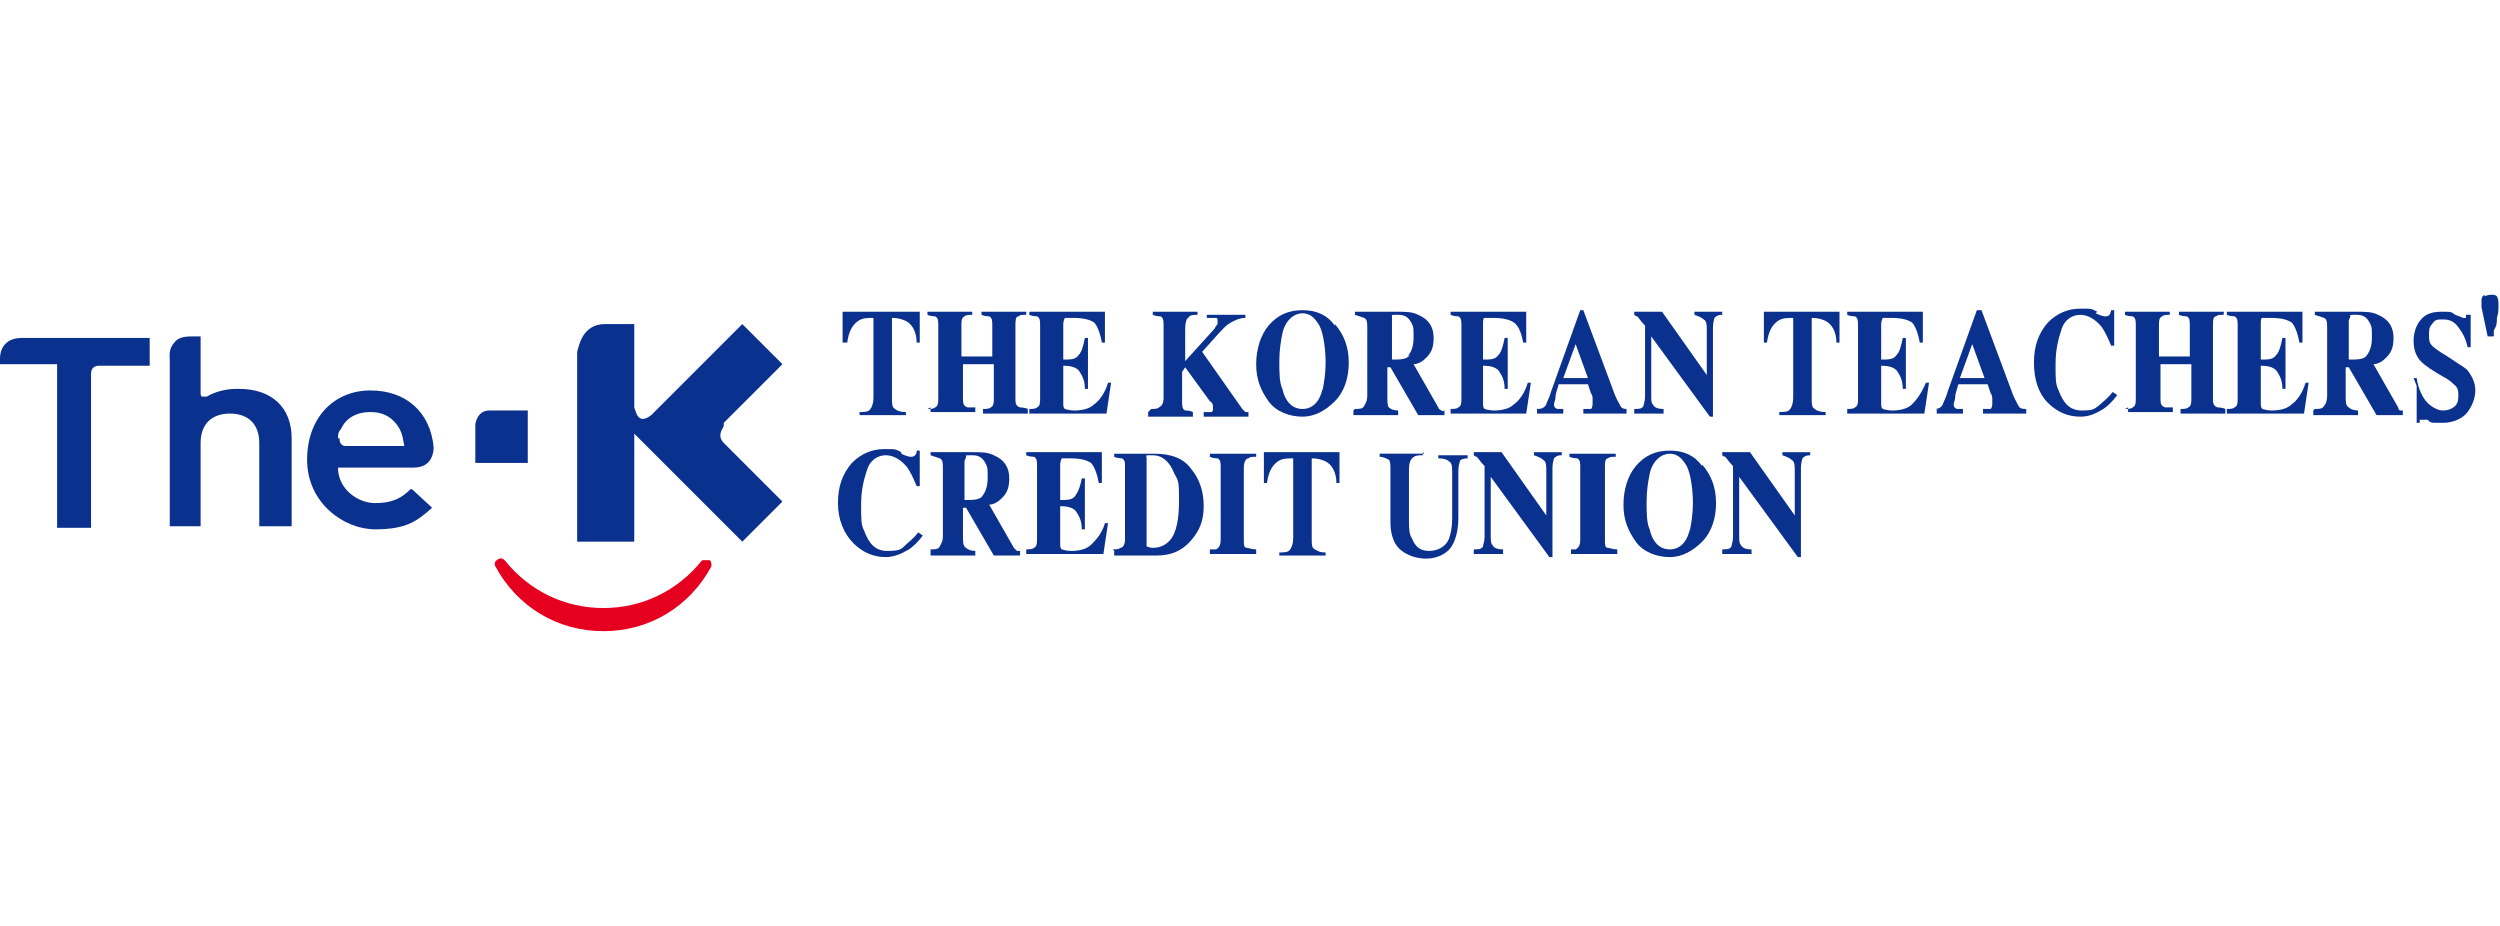 <?xml version="1.0" encoding="UTF-8"?>
<svg id="_레이어_1" xmlns="http://www.w3.org/2000/svg" version="1.1" xmlns:xlink="http://www.w3.org/1999/xlink" viewBox="0 0 162 60">
  <!-- Generator: Adobe Illustrator 30.0.0, SVG Export Plug-In . SVG Version: 2.1.1 Build 123)  -->
  <defs>
    <style>
      .st0 {
        fill: #0b318f;
      }

      .st1 {
        fill: #e60020;
      }

      .st2 {
        fill: url(#_무제_그라디언트_9);
      }
    </style>
    <radialGradient id="_무제_그라디언트_9" data-name="무제 그라디언트 9" cx="1431.2" cy="-2109.8" fx="1431.2" fy="-2109.8" r=".4" gradientTransform="translate(-5779.6 8593.9) scale(4.1)" gradientUnits="userSpaceOnUse">
      <stop offset="0" stop-color="#8e8bbf"/>
      <stop offset="1" stop-color="#0b318f"/>
    </radialGradient>
  </defs>
  <g id="_디자인">
    <g>
      <path class="st0" d="M54.5,20.2h5.1v2h-.2c0-.7-.3-1.2-.7-1.4-.2-.1-.5-.2-.9-.2v5.2c0,.4,0,.6.2.7.1.1.3.2.7.2v.2h-3v-.2c.3,0,.6,0,.7-.2.1-.1.2-.4.2-.7v-5.2c-.4,0-.7,0-1,.2-.4.3-.6.7-.7,1.4h-.3v-2h0Z"/>
      <path class="st0" d="M60.1,26.5c.2,0,.4,0,.5-.1.2-.1.2-.3.2-.6v-4.7c0-.3,0-.5-.2-.6,0,0-.3,0-.5-.1v-.2h2.9v.2c-.2,0-.4,0-.5.1-.2.1-.2.3-.2.6v2h2v-2c0-.3,0-.5-.2-.6,0,0-.3,0-.5-.1v-.2h2.9v.2c-.3,0-.4,0-.5.1-.2,0-.2.3-.2.6v4.7c0,.3,0,.5.3.6,0,0,.3,0,.5.1v.3h-2.9v-.3c.2,0,.4,0,.5-.1.2-.1.2-.3.2-.6v-2.2h-2v2.2c0,.3,0,.5.3.6,0,0,.3,0,.5,0v.3h-2.9v-.3h0Z"/>
      <path class="st0" d="M66.7,26.8v-.3c.2,0,.4,0,.5-.1.2-.1.2-.3.2-.6v-4.7c0-.3,0-.5-.2-.6,0,0-.3,0-.5-.1v-.2h4.9v2h-.2c-.1-.6-.3-1.1-.5-1.3-.3-.2-.7-.3-1.4-.3s-.4,0-.5,0c0,0-.1.2-.1.4v2.3c.5,0,.8,0,1-.3.2-.2.3-.6.4-1.1h.2v3.3h-.2c0-.6-.2-.9-.4-1.2-.2-.2-.5-.3-1-.3v2.4c0,.2,0,.3.1.4,0,0,.3.1.6.1.5,0,1-.1,1.3-.4.3-.2.7-.7.9-1.4h.2l-.3,2h-5Z"/>
      <path class="st0" d="M74.6,26.5c.2,0,.4,0,.5-.1.2-.1.3-.3.3-.6v-4.7c0-.3,0-.5-.2-.6,0,0-.3,0-.5-.1v-.2h2.9v.2c-.3,0-.5,0-.6.2-.1,0-.2.3-.2.7v2.1l1.9-2.1c.1-.2.2-.3.2-.3,0,0,0-.1,0-.2s0-.2-.1-.2c-.1,0-.3,0-.6,0v-.2h2.5v.2c-.4,0-.8.2-1.1.4-.3.2-.8.8-1.7,1.8l2.6,3.7c0,0,.1.1.2.2,0,0,.1,0,.2,0v.3h-2.9v-.3c.3,0,.4,0,.5,0,0,0,.1,0,.1-.2s0,0,0-.2c0,0,0-.2-.2-.3l-1.6-2.2-.2.3v1.9c0,.3,0,.5.2.6.1,0,.3,0,.5.1v.3h-2.9v-.3h0Z"/>
      <path class="st0" d="M85.7,25.3c.1-.5.2-1.1.2-1.8s-.1-1.8-.4-2.4c-.3-.5-.6-.8-1.1-.8s-1.1.4-1.3,1.3c-.1.5-.2,1.1-.2,1.8s0,1.4.2,1.8c.2.9.7,1.3,1.3,1.3s1.1-.4,1.3-1.3M86.5,21c.6.7.9,1.5.9,2.5s-.3,1.9-.9,2.5c-.6.6-1.3,1-2.1,1s-1.7-.3-2.2-1c-.5-.7-.8-1.4-.8-2.4s.3-1.9.8-2.5c.6-.7,1.3-1,2.2-1s1.6.3,2.1,1"/>
      <path class="st0" d="M91.2,23.1c.2-.2.4-.6.4-1.2s0-.7-.1-.9c-.2-.4-.4-.6-.9-.6s-.4,0-.4.1c0,0,0,.2,0,.3v2.5c.6,0,.9,0,1.2-.3M87.8,26.5c.3,0,.5,0,.6-.2s.2-.3.2-.7v-4.3c0-.4,0-.6-.2-.7,0,0-.3-.1-.6-.2v-.2h2.7c.6,0,1,0,1.4.2.7.3,1,.8,1,1.5s-.2,1-.5,1.3c-.2.2-.5.4-.8.4l1.6,2.8c0,0,0,.1.2.2s.1,0,.2,0v.3h-1.7l-1.8-3.1h-.2v1.9c0,.3,0,.6.1.7.1.1.3.2.6.2v.3h-2.9v-.3h0Z"/>
      <path class="st0" d="M94,26.8v-.3c.2,0,.4,0,.5-.1.2-.1.2-.3.2-.6v-4.7c0-.3,0-.5-.2-.6,0,0-.3,0-.5-.1v-.2h4.9v2h-.2c-.1-.6-.3-1.1-.6-1.3-.3-.2-.7-.3-1.4-.3s-.4,0-.5,0-.1.2-.1.4v2.3c.5,0,.8,0,1-.3.2-.2.3-.6.4-1.1h.2v3.3h-.2c0-.6-.2-.9-.4-1.2-.2-.2-.5-.3-1-.3v2.4c0,.2,0,.3.1.4,0,0,.3.1.6.1.5,0,1-.1,1.3-.4.3-.2.7-.7.9-1.4h.2l-.3,2h-5Z"/>
      <path class="st0" d="M102.9,24.5l-.8-2.2h0l-.8,2.2h1.6ZM99.7,26.5c.2,0,.4-.1.5-.3,0-.1.2-.4.3-.8l1.9-5.3h.2l1.9,5.1c.2.6.4.9.5,1.1.1.2.3.2.4.2v.3h-2.8v-.3c.3,0,.5,0,.5,0,0,0,.1-.1.1-.3s0-.2,0-.4c0,0,0-.2-.1-.3l-.2-.6h-1.9c-.1.4-.2.6-.2.8,0,.2-.1.4-.1.5s0,.2.2.3c0,0,.2,0,.4,0v.3h-1.7v-.3h0Z"/>
      <path class="st0" d="M105.9,26.5c.3,0,.5,0,.6-.2,0-.1.1-.3.1-.6v-4.6c-.3-.3-.4-.5-.5-.6,0,0-.1,0-.2-.1v-.2h1.8l2.9,4.1h0v-2.9c0-.3,0-.6-.2-.7-.1-.1-.3-.2-.6-.3v-.2h1.8v.2c-.3,0-.4.1-.5.2,0,0-.1.3-.1.6v5.8h-.2l-3.8-5.2h0v3.8c0,.3,0,.5.1.6.1.2.3.3.7.3v.3h-1.9v-.3h0Z"/>
      <path class="st0" d="M114.1,20.2h5.1v2h-.2c0-.7-.3-1.2-.7-1.4-.2-.1-.5-.2-.9-.2v5.2c0,.4,0,.6.2.7.1.1.3.2.7.2v.2h-3v-.2c.3,0,.6,0,.7-.2.1-.1.2-.4.2-.7v-5.2c-.4,0-.7,0-1,.2-.4.3-.6.7-.7,1.4h-.2v-2s0,0,0,0Z"/>
      <path class="st0" d="M119.7,26.8v-.3c.2,0,.4,0,.5-.1.2-.1.2-.3.2-.6v-4.7c0-.3,0-.5-.2-.6,0,0-.3,0-.5-.1v-.2h4.9v2h-.2c-.1-.6-.3-1.1-.5-1.3-.3-.2-.7-.3-1.4-.3s-.4,0-.5,0c0,0-.1.2-.1.4v2.3c.5,0,.8,0,1-.3.2-.2.3-.6.4-1.1h.2v3.3h-.2c0-.6-.2-.9-.4-1.2-.2-.2-.5-.3-1-.3v2.4c0,.2,0,.3.1.4,0,0,.3.1.6.1.5,0,1-.1,1.3-.4s.6-.7.9-1.4h.2l-.3,2h-5,0Z"/>
      <path class="st0" d="M128.6,24.5l-.8-2.2h0l-.8,2.2h1.6ZM125.4,26.5c.2,0,.4-.1.5-.3,0-.1.2-.4.3-.8l1.9-5.3h.3l1.9,5.1c.2.6.4.9.5,1.1.1.2.3.2.5.2v.3h-2.8v-.3c.3,0,.5,0,.5,0,0,0,.1-.1.1-.3s0-.2,0-.4c0,0,0-.2-.1-.3l-.2-.6h-1.9c-.1.4-.2.6-.2.8,0,.2-.1.4-.1.5s0,.2.2.3c0,0,.2,0,.4,0v.3h-1.7v-.3h0Z"/>
      <path class="st0" d="M135.8,20.3c.4.2.6.2.6.2.1,0,.2,0,.3-.1,0,0,.1-.2.1-.3h.2v2.3h-.2c-.2-.5-.4-.9-.6-1.2-.4-.5-.9-.8-1.4-.8s-1,.3-1.2.9c-.2.6-.4,1.3-.4,2.3s0,1.3.2,1.7c.3.8.7,1.3,1.5,1.3s.8-.1,1.2-.4c.2-.2.5-.4.8-.8l.3.2c-.3.4-.6.7-.9.9-.5.3-.9.5-1.5.5-.8,0-1.5-.3-2.1-.9-.6-.6-.9-1.5-.9-2.6s.3-1.9.9-2.6c.6-.6,1.3-.9,2.1-.9s.7,0,1.1.2"/>
      <path class="st0" d="M137.7,26.5c.2,0,.4,0,.5-.1.2-.1.2-.3.2-.6v-4.7c0-.3,0-.5-.2-.6,0,0-.3,0-.5-.1v-.2h2.9v.2c-.2,0-.4,0-.5.1-.2.1-.2.3-.2.6v2h2v-2c0-.3,0-.5-.2-.6,0,0-.3,0-.5-.1v-.2h2.9v.2c-.3,0-.4,0-.5.1-.2,0-.2.3-.2.6v4.7c0,.3,0,.5.3.6,0,0,.3,0,.5.1v.3h-2.9v-.3c.2,0,.4,0,.5-.1.2-.1.2-.3.2-.6v-2.2h-2v2.2c0,.3,0,.5.3.6,0,0,.3,0,.5,0v.3h-2.9v-.3h0Z"/>
      <path class="st0" d="M144.3,26.8v-.3c.2,0,.4,0,.5-.1.2-.1.2-.3.2-.6v-4.7c0-.3,0-.5-.2-.6,0,0-.3,0-.5-.1v-.2h4.9v2h-.2c-.1-.6-.3-1.1-.5-1.3-.3-.2-.7-.3-1.4-.3s-.4,0-.5,0-.1.2-.1.4v2.3c.5,0,.8,0,1-.3.2-.2.3-.6.4-1.1h.2v3.3h-.2c0-.6-.2-.9-.4-1.2-.2-.2-.5-.3-1-.3v2.4c0,.2,0,.3.1.4,0,0,.3.1.6.1.5,0,1-.1,1.3-.4.3-.2.7-.7.9-1.4h.2l-.3,2h-5,0Z"/>
      <path class="st0" d="M153.3,23.1c.2-.2.4-.6.4-1.2s0-.7-.1-.9c-.2-.4-.4-.6-.9-.6s-.4,0-.4.1-.1.2-.1.3v2.5c.6,0,1,0,1.2-.3M150,26.5c.3,0,.5,0,.6-.2.1-.1.2-.3.2-.7v-4.3c0-.4,0-.6-.2-.7,0,0-.3-.1-.6-.2v-.2h2.7c.6,0,1,0,1.4.2.7.3,1,.8,1,1.5s-.2,1-.5,1.3c-.2.2-.5.4-.8.4l1.6,2.8c0,0,0,.1.1.2,0,0,.1,0,.2,0v.3h-1.7l-1.8-3.1h-.2v1.9c0,.3,0,.6.2.7.1.1.3.2.6.2v.3h-2.9v-.3Z"/>
      <path class="st0" d="M156.4,24.5h.2c.1.7.4,1.3.7,1.6s.7.5,1,.5.6-.1.8-.3c.2-.2.2-.5.2-.7s0-.5-.3-.7c-.1-.1-.3-.3-.7-.5l-.5-.3c-.5-.3-.9-.6-1.1-.9-.2-.3-.3-.7-.3-1.1s.1-.9.4-1.3c.3-.4.7-.6,1.4-.6s.6,0,.9.2c.3.1.5.2.5.2,0,0,.2,0,.2,0s0-.1,0-.2h.3v2.1h-.2c-.1-.5-.3-.9-.6-1.3-.3-.4-.6-.5-1-.5s-.5,0-.7.3c-.2.2-.2.4-.2.7s0,.5.2.7c.2.2.5.4,1,.7l.6.4c.3.2.5.3.7.5.3.4.5.8.5,1.3s-.2,1-.5,1.4c-.3.4-.9.7-1.6.7s-.3,0-.5,0-.3,0-.5-.2h-.2c0,0,0,0-.1,0,0,0,0,0,0,0,0,0-.2,0-.2,0,0,0,0,.1,0,.2h-.2v-2.4h0Z"/>
      <path class="st0" d="M161,19.2c0,0,.2-.1.4-.1s.3,0,.4.1c0,0,.1.2.1.4s0,.2,0,.3c0,.1,0,.4-.1.7,0,.3,0,.5-.2.8v.4h-.4l-.4-1.9c0-.2,0-.3,0-.4s0-.3.2-.4"/>
      <path class="st0" d="M58.4,29.4c.4.2.6.2.6.2.1,0,.2,0,.3-.1s.1-.2.1-.3h.2v2.3h-.2c-.2-.5-.4-.9-.6-1.2-.4-.5-.9-.8-1.4-.8s-1,.3-1.2.9c-.2.6-.4,1.3-.4,2.3s0,1.3.2,1.7c.3.8.7,1.3,1.5,1.3s.9-.1,1.2-.4c.2-.2.5-.4.8-.8l.3.2c-.3.4-.6.7-.9.9-.5.3-1,.5-1.5.5-.8,0-1.5-.3-2.1-.9-.6-.6-1-1.5-1-2.6s.3-1.9.9-2.6c.6-.6,1.3-.9,2.1-.9s.7,0,1.1.2"/>
      <path class="st0" d="M63.6,32.2c.2-.2.4-.6.4-1.2s0-.7-.1-.9c-.2-.4-.4-.6-.9-.6s-.4,0-.4.1-.1.2-.1.3v2.5c.6,0,1,0,1.2-.3M60.3,35.6c.3,0,.5,0,.6-.2s.2-.3.2-.7v-4.3c0-.4,0-.6-.2-.7,0,0-.3-.1-.6-.2v-.2h2.7c.6,0,1,0,1.4.2.7.3,1,.8,1,1.5s-.2,1-.5,1.3c-.2.2-.5.4-.8.4l1.6,2.8c0,0,.1.1.2.2,0,0,.1,0,.2,0v.3h-1.7l-1.8-3.1h-.2v1.9c0,.3,0,.6.2.7.1.1.3.2.6.2v.3h-2.9v-.3h0Z"/>
      <path class="st0" d="M66.5,35.9v-.3c.2,0,.4,0,.5-.1.2-.1.2-.3.2-.6v-4.7c0-.3,0-.5-.2-.6,0,0-.3,0-.5-.1v-.2h4.9v2h-.2c-.1-.6-.3-1.1-.5-1.3-.3-.2-.7-.3-1.4-.3s-.4,0-.5,0c0,0-.1.2-.1.4v2.3c.5,0,.8,0,1-.3s.3-.6.4-1.1h.2v3.3h-.2c0-.6-.2-.9-.4-1.2-.2-.2-.5-.3-1-.3v2.4c0,.2,0,.3.1.4,0,0,.3.1.6.1.5,0,1-.1,1.3-.4s.7-.7.9-1.4h.2l-.3,2h-5Z"/>
      <path class="st0" d="M74.3,35.4c0,0,.2.1.4.1.5,0,.9-.2,1.2-.6.3-.4.5-1.2.5-2.4s0-1.3-.3-1.8c-.3-.8-.8-1.2-1.4-1.2s-.4,0-.4.2c0,0,0,.2,0,.4v4.8c0,.2,0,.3,0,.4M72.1,35.6c.2,0,.4,0,.5-.1.2,0,.3-.3.3-.5v-4.8c0-.2,0-.4-.2-.5,0,0-.3,0-.5-.1v-.2h2.6c1.1,0,1.9.3,2.4,1,.5.6.8,1.4.8,2.4s-.3,1.6-.8,2.2c-.6.7-1.3,1-2.3,1h-2.7v-.3h0Z"/>
      <path class="st0" d="M78.3,35.6c.2,0,.4,0,.5,0,.2-.1.3-.3.3-.6v-4.7c0-.3,0-.5-.2-.6-.1,0-.3,0-.5-.1v-.2h3v.2c-.3,0-.4,0-.5.1-.2,0-.3.3-.3.6v4.7c0,.3,0,.5.2.5.1,0,.3.1.6.1v.3h-3v-.3h0Z"/>
      <path class="st0" d="M81.7,29.3h5.1v2h-.2c0-.7-.3-1.2-.7-1.4-.2-.1-.5-.2-.9-.2v5.2c0,.4,0,.6.2.7s.3.2.7.2v.2h-3v-.2c.3,0,.6,0,.7-.2.1-.1.2-.4.2-.7v-5.2c-.4,0-.7,0-1,.2-.4.3-.6.7-.7,1.4h-.2v-2h0Z"/>
      <path class="st0" d="M92.2,29.3v.2c-.3,0-.5,0-.7.2-.1.1-.2.3-.2.7v3.3c0,.5,0,.9.2,1.2.2.5.5.8,1.1.8s1.1-.3,1.3-.8c.1-.3.2-.7.2-1.3v-3c0-.3,0-.6-.2-.7-.1-.1-.3-.2-.7-.2v-.2h1.9v.2c-.3,0-.5.1-.5.2,0,0-.1.3-.1.6v3.1c0,.8-.2,1.5-.5,1.9s-.9.7-1.6.7-1.6-.3-2-1c-.2-.4-.3-.8-.3-1.4v-3.3c0-.4,0-.6-.1-.7,0,0-.3-.2-.6-.2v-.2h2.9Z"/>
      <path class="st0" d="M95.5,35.6c.3,0,.5,0,.6-.2,0-.1.1-.3.1-.6v-4.6c-.3-.3-.4-.5-.5-.6,0,0-.1,0-.2-.1v-.2h1.8l2.9,4.1h0v-2.9c0-.3,0-.6-.2-.7-.1-.1-.3-.2-.6-.3v-.2h1.8v.2c-.3,0-.4.1-.5.2,0,0-.1.3-.1.6v5.8h-.2l-3.8-5.2h0v3.8c0,.3,0,.5.1.6.1.2.3.3.7.3v.3h-1.9v-.3h0Z"/>
      <path class="st0" d="M101.6,35.6c.2,0,.4,0,.5,0,.2-.1.3-.3.3-.6v-4.7c0-.3,0-.5-.2-.6,0,0-.3,0-.5-.1v-.2h3v.2c-.3,0-.4,0-.5.1-.2,0-.2.3-.2.6v4.7c0,.3,0,.5.2.5.1,0,.3.1.6.1v.3h-3v-.3h0Z"/>
      <path class="st0" d="M109.5,34.4c.1-.5.2-1.1.2-1.8s-.1-1.8-.4-2.4c-.3-.5-.6-.8-1.1-.8s-1.1.4-1.3,1.3c-.1.5-.2,1.1-.2,1.8s0,1.4.2,1.8c.2.9.7,1.3,1.3,1.3s1.1-.4,1.3-1.3M110.3,30.1c.6.7.9,1.5.9,2.5s-.3,1.9-.9,2.5c-.6.6-1.3,1-2.1,1s-1.7-.3-2.2-1c-.5-.7-.8-1.4-.8-2.4s.3-1.9.8-2.5c.6-.7,1.3-1,2.2-1s1.6.3,2.1,1"/>
      <path class="st0" d="M111.6,35.6c.3,0,.5,0,.6-.2,0-.1.1-.3.1-.6v-4.6c-.3-.3-.4-.5-.5-.6,0,0-.1,0-.2-.1v-.2h1.8l2.9,4.1h0v-2.9c0-.3,0-.6-.2-.7-.1-.1-.3-.2-.6-.3v-.2h1.8v.2c-.3,0-.4.1-.5.2,0,0-.1.3-.1.6v5.8h-.2l-3.8-5.2h0v3.8c0,.3,0,.5.1.6.1.2.3.3.7.3v.3h-1.9v-.3h0Z"/>
    </g>
    <g>
      <path class="st1" d="M46,36.3c-.1,0-.3,0-.5,0-1.6,2-3.9,3.1-6.4,3.1s-4.8-1.1-6.4-3.1c-.1-.1-.3-.2-.5,0-.1,0-.2.3-.1.4,1.4,2.6,4,4.2,7,4.2s5.6-1.6,7-4.2c0-.2,0-.3-.1-.4"/>
      <path class="st2" d="M31.7,26.6c-.8,0-.9.9-.9.9v2.5h3.4v-3.4s-2.5,0-2.5,0Z"/>
      <g>
        <path class="st0" d="M46.9,27.4l3.8-3.8-2.6-2.6-4.4,4.4-1.5,1.5h0c-.9.7-1-.3-1.1-.5v-5.4h-1.9c-1.5,0-1.7,1.5-1.8,1.8v12.3h3.7v-7l2.6,2.6,4.4,4.4,2.6-2.6-3.8-3.8c-.5-.5,0-1,0-1.1"/>
        <path class="st0" d="M15.3,25.2c-.7,0-1.4.2-1.9.5-.1,0-.3,0-.3,0-.1,0-.1-.2-.1-.2v-3.7h-.6c-.5,0-.9.1-1.1.4-.4.4-.3,1-.3,1v10.9h2v-5.4c0-1.2.7-1.9,1.9-1.9s1.9.7,1.9,1.9v5.4h2.1v-5.7c0-2-1.3-3.2-3.4-3.2M21.9,28.4c0-.2,0-.4.2-.6.3-.7,1-1.1,1.9-1.1s1.5.4,1.9,1.1c.2.4.2.6.3,1.1h-3.8c-.4,0-.4-.4-.4-.5M26.6,31.7c-.6.6-1.2.9-2.3.9s-2.4-.9-2.4-2.3h4.9c1.2,0,1.3-1,1.3-1.3h0c-.2-2.3-1.8-3.7-4.1-3.7s-4.1,1.7-4.1,4.5,2.4,4.5,4.4,4.5,2.7-.5,3.7-1.4h0s-1.3-1.2-1.3-1.2h0s0,0,0,0ZM0,23.1v.5h3.7v10.6h2.2v-10c0-.4.3-.5.5-.5h3.3v-1.8H1.4c-1.2,0-1.4.9-1.4,1.3"/>
      </g>
    </g>
  </g>
</svg>